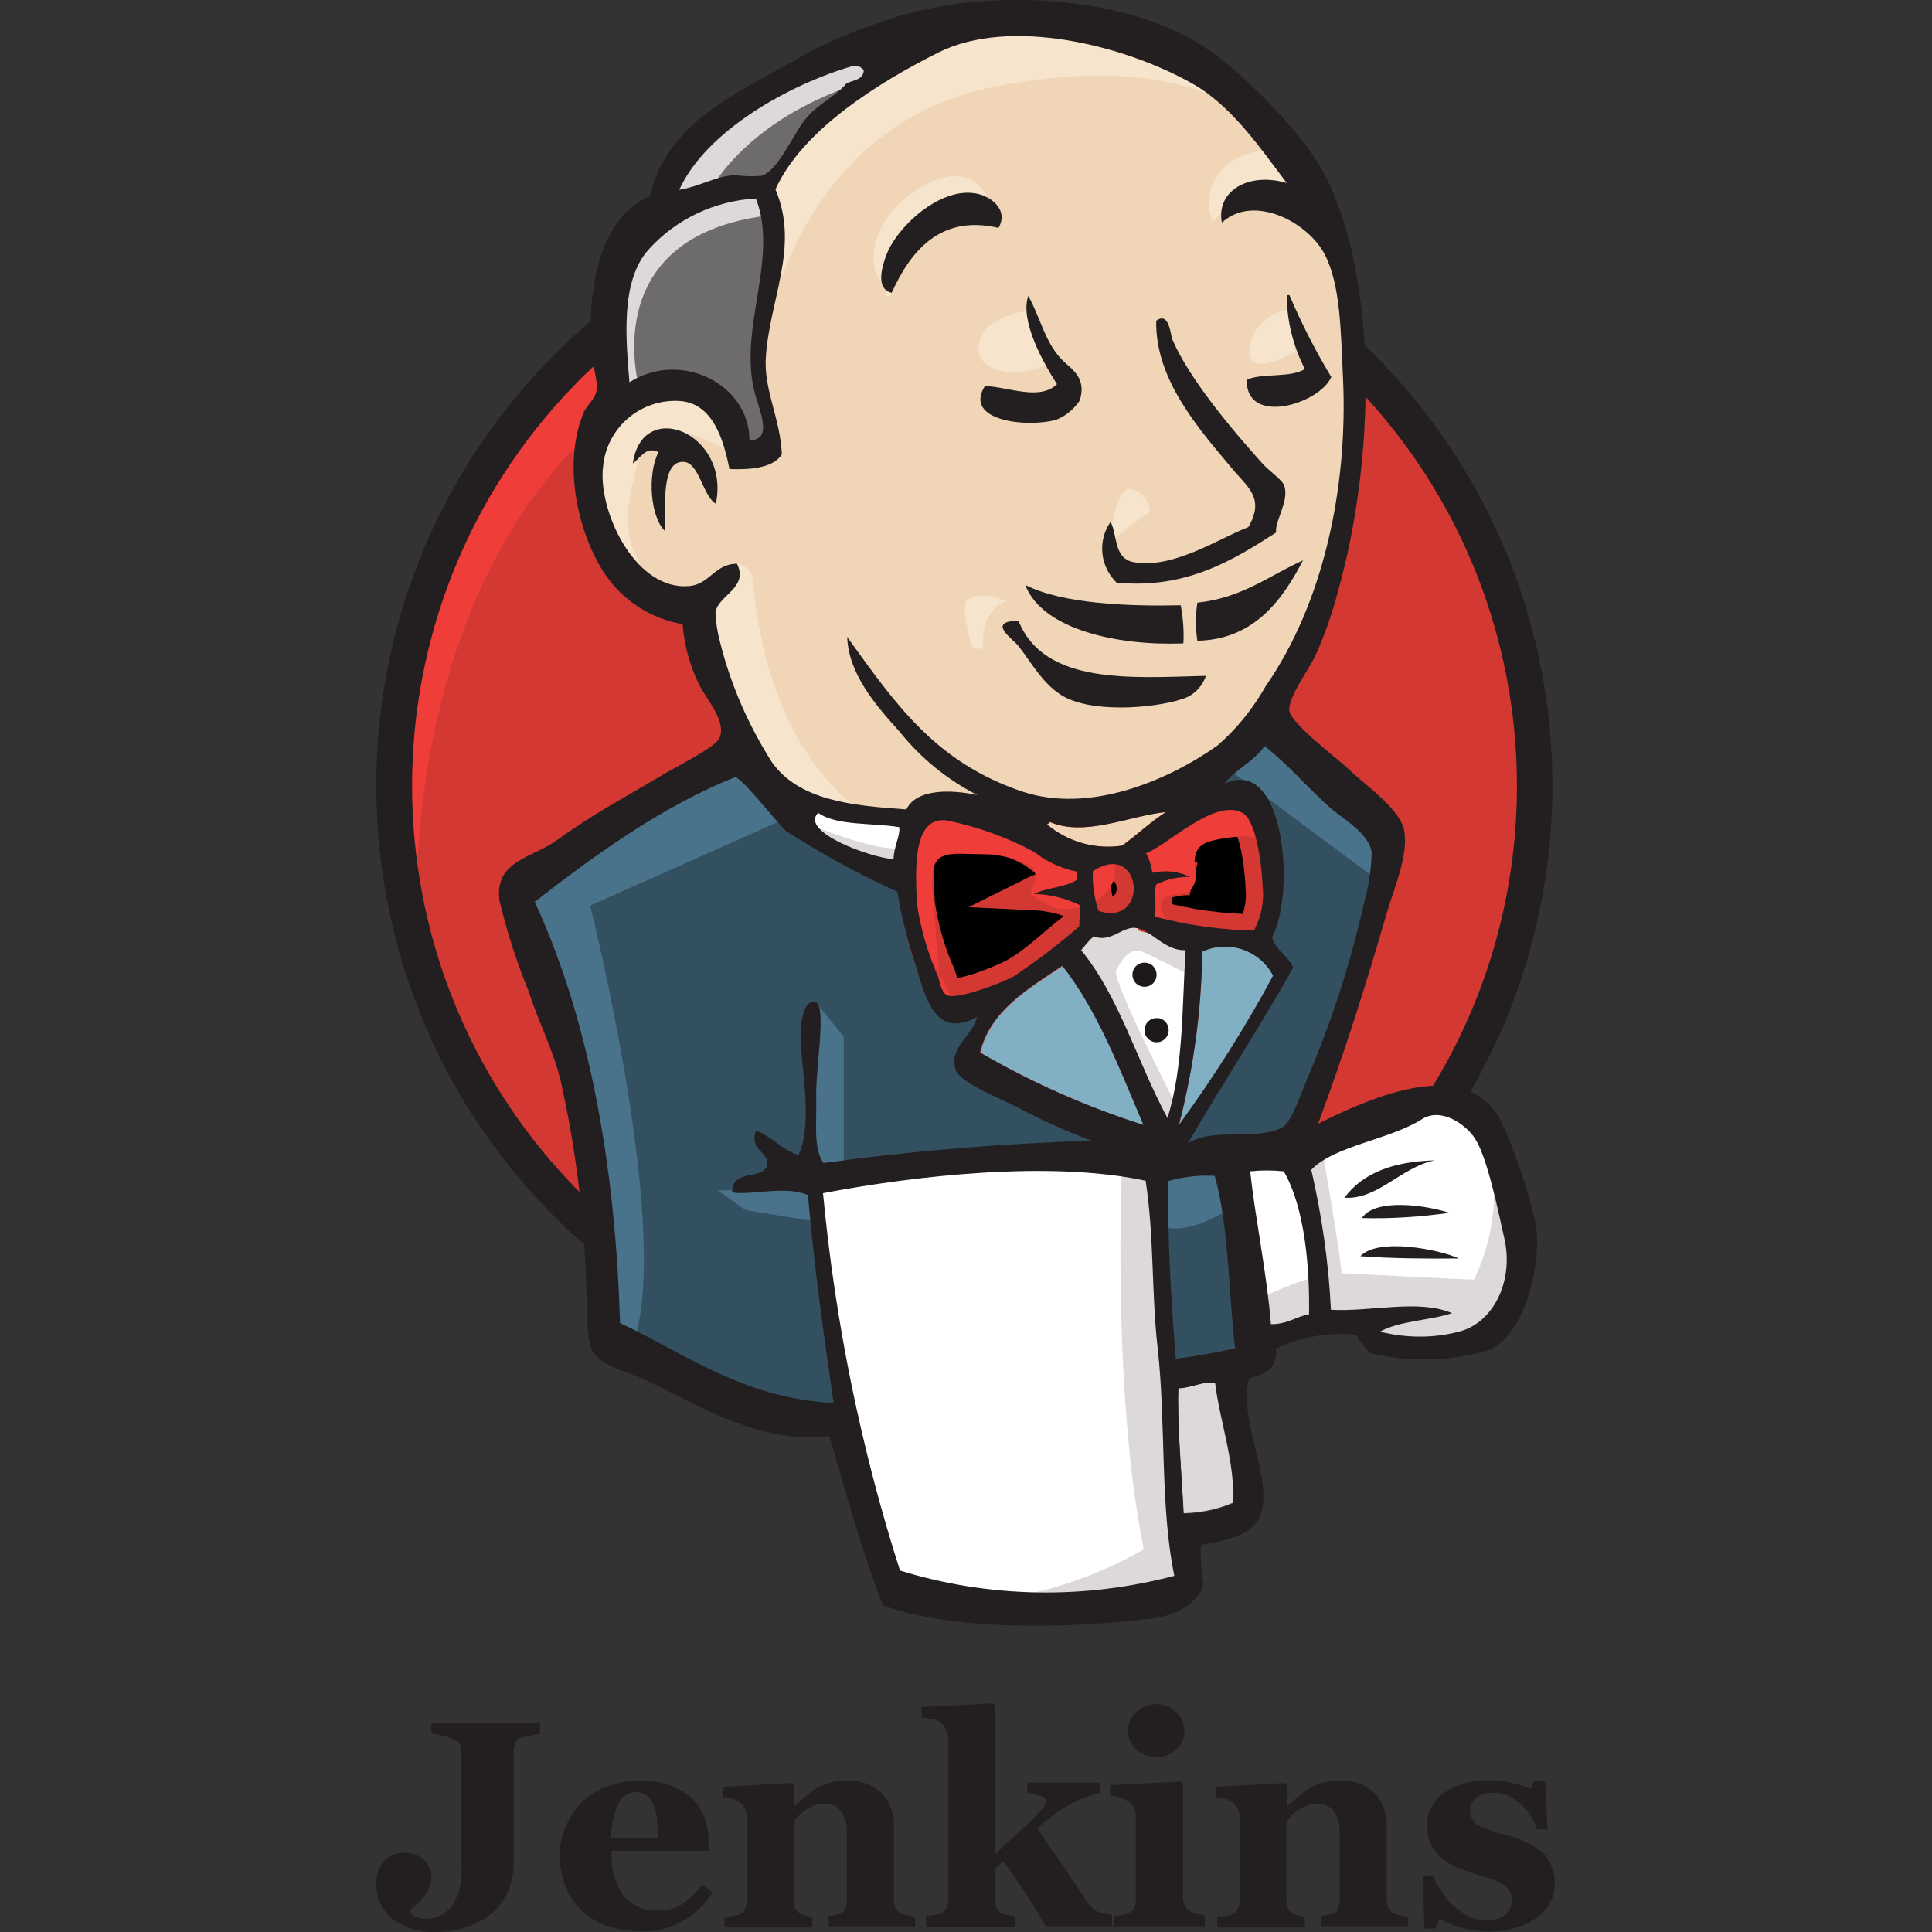 <svg version="1.1" id="Слой_1" xmlns="http://www.w3.org/2000/svg" x="0" y="0" viewBox="0 0 512 512" xml:space="preserve"><rect x="0" y="0" width="512" height="512" fill="#333333" stroke="none"/><g id="jenkins-1" transform="translate(-.893 -.296)"><path id="Path_3839" fill="#D33833" d="M407.7 208c0 85.3-67.7 154.6-151.2 154.6S105.3 293.3 105.3 208 173 53.3 256.5 53.3 407.7 122.6 407.7 208"/><path id="Path_3840" fill="#EF3D3A" d="M111.5 246.2S100.5 85 249.1 80.4l-10.3-17.3-80.6 27.1-23 26.5-20.2 38.4-11.4 44.9 3.4 30"/><path id="Path_3841" fill="#231F20" d="M153 102.5c-57.2 59.1-57.2 153 0 212.2 55.3 57.2 146.5 58.7 203.6 3.4 1.2-1.1 2.3-2.2 3.4-3.4 57.2-59.1 57.2-153 0-212.2-55.3-57.2-146.5-58.7-203.6-3.4-1.2 1.1-2.3 2.2-3.4 3.4zm-6.8 218.6c-60.8-62.8-60.8-162.4 0-225.2 58.9-60.9 156.1-62.4 217-3.5 1.2 1.1 2.3 2.3 3.5 3.5 60.8 62.8 60.8 162.4 0 225.2-58.9 60.9-156.1 62.4-217 3.5-1.1-1.2-2.3-2.3-3.5-3.5z"/><path id="Path_3842" fill="#F0D6B7" d="M320.1 208.8l-23 3.4-31.1 3.5-20.1.5-19.6-.6-15-4.6-13.3-14.4-10.4-29.4-2.3-6.3-13.8-4.6-8-13.3-5.7-19 6.3-16.7 15-5.2 12.1 5.7 5.7 12.7 7-1.1 2.3-2.9-2.3-13.3-.6-16.7 3.4-23-.1-13.2 10.4-17L235.4 20l32.2-13.8 35.7 5.2 31.1 22.4L348.8 57l9.3 16.7 2.3 41.5-7 35.7-12.7 31.7-11.9 16.9"/><path id="Path_3843" fill="#335061" d="M300.6 308.4l-82.3 3.4v13.8l7 48.4-3.4 4-57.5-19.6-4-7-5.7-65.1-13.5-39-2.9-9.3 46.1-31.7 14.4-5.7 12.7 15.6 11 9.8 12.7 4 5.7 1.7 7 30 5.2 6.3 13.3-4.6-9.3 17.9 50 23.7-6.5 3.4"/><path id="Path_3844" fill="#6D6B6D" d="M164 107.5l15-5.2 12.1 5.7 5.7 12.7 7-1.1 1.7-7-3.4-13.3 3.4-31.7-2.9-17.3L213 38.2l22.4-17.8-6.3-8.7-31.7 15.6L184 37.7l-7.4 16.1-11.5 15.6-3.4 18.4 2.3 19.7"/><path id="Path_3845" fill="#DCD9D8" d="M187.7 53.3s8.7-21.3 43.2-31.7 1.7-7.4 1.7-7.4l-37.4 14.4L180.7 43l-6.3 11.5 13.3-1.2m-17.3 50.2s-12.1-40.4 34-46.1l-1.7-7-31.7 7.5-9.3 30 2.3 19.6 6.4-4"/><path id="Path_3846" fill="#F7E4CD" d="M188.8 157l7.6-7.3c2.2.4 3.8 2.2 4 4.4.6 4 2.3 40.4 27.1 59.9 2.3 1.8-18.4-2.9-18.4-2.9l-18.4-28.8m104-36.3s1.4-17.4 6.1-16.1c2.8.8 4.7 3.2 4.8 6.1 0 0-11.5 7.3-10.9 10m47.8-63.9S333 84 332.1 92.5c-.8 8.4 10.4 1.7 12.1 1.1m-71.3-10.9s-12.7 1.7-12.7 9.8 14.4 7.4 18.4 4m-84 23.7s-21.8-13.3-24.1-.6-7.4 21.8 3.4 35.1l-7.4-2.3-7-17.8-2.3-17.3 13.3-13.8 15 1.1 8.7 7 .4 8.6M205 83.8s9.8-50.7 59.3-60.5c40.7-8 62.2 1.7 70.2 11 0 0-36.3-43.2-70.8-30-34.5 13.3-59.9 37.4-59.3 52.9 1 26.6.6 26.6.6 26.6M338.5 40s-16.7-.6-17.3 14.4c.1 1.6.4 3.2 1.1 4.6 0 0 13.3-15 21.3-7"/><path id="Path_3847" fill="#F7E4CD" d="M265.5 60.7s-2.9-22.9-22.4-9.6c-12.7 8.7-11.5 20.7-9.3 23 2.3 2.3 1.7 7 3.4 3.8s1.2-13.5 7.6-16.5c6.2-2.9 16.7-6.1 20.7-.7"/><path id="Path_3848" fill="#49728B" d="M211.4 216.2l-54.1 24.1s22.4 89.3 11 116.9l-8-2.9-.6-34-15-64.4-6.3-17.8 56.5-38.1 16.5 16.2m5.4 49.4l7.7 9.4v34.5h-9.2s-1.1-24.1-1.1-27.1c0-2.9 1.1-13.3 1.1-13.3m1.8 45.6l-26 1.1 7.4 5.2 18.5 3"/><path id="Path_3849" fill="#335061" d="M305.7 309l21.3-.6 5.2 52.9-21.8 2.9-4.7-55.2"/><path id="Path_3850" fill="#335061" d="M311.5 309l32.2-1.7s13.3-33.4 13.3-35.1 11.5-48.4 11.5-48.4l-26-27.1-5.2-4.6-13.8 13.8v53.5l-12 49.6"/><path id="Path_3851" fill="#49728B" d="M325.8 305l-20.1 4 2.9 16.1c7.4 3.4 20.1-5.7 20.1-5.7m-2.2-115.2l40.4 30 1.1-13.8-30.5-28.2-11 12"/><path id="Path_3852" fill="#FFF" d="M237.1 422.4l-12-48.4-6-35.7-1-26.5 54-2.9h33.5l-3 60.5 5.2 46.7-.6 8.7-43.8 3.4-26.3-5.8"/><path id="Path_3853" fill="#DCD9D8" d="M298.3 308.4s-2.9 59.9 5.7 102.5c-13.1 7.5-27.6 12.2-42.6 13.8l48.4-1.7 5.7-3.4-7-94.4-1.8-20.2"/><path id="Path_3854" fill="#FFF" d="M333.2 356.8l22.4-6.3 42.6-2.3 6.3-19.6-11.5-34-13.3-1.7-18.4 5.7-17.6 8.7-9.4-1.7-7.3 2.9"/><path id="Path_3855" fill="#DCD9D8" d="M332.8 345.2s15-7 17.3-6.3l-6.3-31.7 7.4-2.9s5.2 30 5.2 33.4c0 0 32.2 1.7 35.1 1.7 4.1-8.4 5.9-17.7 5.2-27.1l6.3 18.4.6 10.4-9.3 13.8-10.4 2.3-17.3-.6-5.7-7.4L341 352l-6.3 2.3"/><path id="Path_3856" fill="#FFF" d="M310.1 304.4l-12.7-32.2-13.3-19s2.9-8 7-8h13.3l12.7 4.6-1.1 21.3-5.9 33.3"/><path id="Path_3857" fill="#DCD9D8" d="M312.7 293.4s-16.1-31.1-16.1-35.7c0 0 2.9-7 7-5.2s12.7 6.3 12.7 6.3v-11l-19.6-4-13.3 1.7 22.4 53.2 4.6.6"/><path id="Path_3858" fill="#FFF" d="M242.2 217.5l-16-1.7-15-4.6v5.2l7.3 8 23 10.4"/><path id="Path_3859" fill="#DCD9D8" d="M216.5 219.2s17.8 7.4 23.7 5.7l.6 7-16.1-3.4-9.8-7 1.6-2.3"/><path id="Path_3860" fill="#D33833" d="M333.2 247.1c-8.9-.1-17.7-1.3-26.3-3.7-.1-2.9 0-5.7.4-8.5 2.8-1.3 5.9-2 9-1.9-3.1-1.5-6.6-1.8-10-1.1-.3-1.8-.9-3.6-1.7-5.2 5.5-2 18.4-14.8 25.7-10.6 3.5 2.1 5 13.5 5.2 19.3.4 3.9-.4 8.1-2.3 11.7"/><path id="Path_3861" stroke="#D33833" stroke-width="9.062" d="M333.2 247.1c-8.9-.1-17.7-1.3-26.3-3.7-.1-2.9 0-5.7.4-8.5 2.8-1.3 5.9-2 9-1.9-3.1-1.5-6.6-1.8-10-1.1-.3-1.8-.9-3.6-1.7-5.2 5.5-2 18.4-14.8 25.7-10.6 3.5 2.1 5 13.5 5.2 19.3.4 3.9-.4 8.1-2.3 11.7z"/><path id="Path_3862" fill="#D33833" d="M286.5 231.1c0 .7 0 1.5-.1 2.2-3 2-7.9 2-11.3 3.7 4.2.2 8.4 1.2 12.2 3-.1 1.8-.1 3.8-.2 5.6-5.6 3.8-10.7 9.5-17.3 13.2-3.2 1.7-14 6.1-17.3 5.2-1.8-.5-2.1-2.8-2.8-5-2.8-6.1-4.6-12.6-5.6-19.3-.4-8.9-1.4-23.9 8.3-22.1 8 1.6 15.6 4.4 22.8 8.3 3.1 2.8 7.1 4.6 11.3 5.2"/><path id="Path_3863" stroke="#D33833" stroke-width="9.062" d="M286.5 231.1c0 .7 0 1.5-.1 2.2-3 2-7.9 2-11.3 3.7 4.2.2 8.4 1.2 12.2 3-.1 1.8-.1 3.8-.2 5.6-5.6 3.8-10.7 9.5-17.3 13.2-3.2 1.7-14 6.1-17.3 5.2-1.8-.5-2.1-2.8-2.8-5-2.8-6.1-4.6-12.6-5.6-19.3-.4-8.9-1.4-23.9 8.3-22.1 8 1.6 15.6 4.4 22.8 8.3 3.1 2.8 7.1 4.6 11.3 5.2h0z"/><path id="Path_3864" fill="#D33833" d="M292 241.7c-1-3.4-1.5-6.9-1.5-10.5 13-8.6 15.3 14.9 1.5 10.5"/><path id="Path_3865" stroke="#D33833" stroke-width="9.062" d="M292 241.7c-1-3.4-1.5-6.9-1.5-10.5 13-8.6 15.3 14.9 1.5 10.5z"/><path id="Path_3866" fill="#EF3D3A" d="M310.7 245.6s-4-5.7-1.1-7.4c2.9-1.7 5.7 0 7.4-2.9s0-4.6.6-8c.6-3.4 3.4-4 6.3-4.6s11-1.7 12.1 1.1l-3.4-10.4-7-2.3-21.8 12.7-1.1 6.3v12.7m-52.4 21.9c-.7-9-1.5-17.9-2.2-26.9-1.2-13.4 3.2-11.1 14.9-11.1 4.1.3 8 1.5 11.6 3.4 3.2 6.5-5.2 5 3.7 9.9 7.4 4 20.7-2.4 17.7-11.6-1.7-2.1-8.8-.6-11.3-2l-13.5-7c-5.7-2.9-18.9-7.3-25-3.2-15.5 10.5 1 36.8 6.5 47.8"/><path id="Path_3867" fill="#231F20" d="M265.5 60.7c-15.7-3.7-23.5 6.6-28.3 17.2-4.3-1-2.6-6.8-1.5-9.8 2.8-7.7 14.1-18 23.4-16.6 4 .5 9.3 4.2 6.4 9.2m76.4 17.8h.7c3.2 7.5 6.9 14.8 11.1 21.7-3 7.1-22.7 13.2-22.4.7 4.3-1.8 11.6-.4 15.4-2.8-3.1-6.1-4.8-12.8-4.8-19.6m-68.5.2c3.4 6.2 4.5 12.7 9.3 17.3 2.2 2.1 6.3 4.6 4.3 10.5-1.5 2.2-3.6 4-6.1 5-7.4 2.2-24.9.5-19-8.9 6.2.2 14.5 4 19.1-.5-3.6-5.6-9.9-16.8-7.6-23.4m65.7 62.7c-11.2 7.2-23.8 15.1-42.3 13.3-4.4-4.3-5.1-11.1-1.6-16.1 1.9 3.4.7 9.8 6.3 10.7 10.5 1.8 22.7-6.5 30.2-9.3 4.6-7.9-.4-10.7-4.6-15.9-8.7-10.4-20.1-23.3-19.8-38.8 3.5-2.6 3.8 3.9 4.3 5 4.5 10.5 15.9 24 24 33 2.1 2.2 5.4 4.4 5.7 5.9 1.2 4.2-2.7 9.3-2.2 12.2m-148.5-7.6c-3.5-2.1-4.4-10.9-8.5-11.1-6-.4-4.9 11.5-4.9 18.4-4-3.7-4.8-15.1-1.8-21-3.4-1.7-4.9 1.8-6.8 3 2.5-17.6 25.9-8 22 10.7m155.6 15c-5.2 10-12.7 21-28 21.3-.5-3.4-.5-6.8 0-10.1 11.8-1.2 19.1-7.2 28-11.2m-73.6 6.5c9.8 5.1 27.8 5.7 41.2 5.4.6 3.3.9 6.7.7 10.1-17.2.7-37.4-3.6-41.9-15.5m-1.8 9.5c6.8 17.1 30.1 15.1 49.7 14.6-.9 2.5-2.7 4.6-5.1 5.7-6.3 2.6-23.7 4.5-32.4-.1-5.5-2.9-9.1-9.6-12.2-13.5-1.4-1.8-8.7-6.6 0-6.7"/><path id="Path_3868" fill="#81B0C4" d="M338.3 258.8c-7.4 13.8-15.8 27-25 39.6 3.9-15 6-30.4 6.2-46 7-3.1 15.2-.4 18.8 6.4"/><path id="Path_3869" fill="#231F20" d="M381.1 307.8c-8.9 1.8-15.1 10.5-23.9 9.9 4.9-6.7 13.2-9.6 23.9-9.9m3.9 13.9c-7.7 1.1-15.4 1.6-23.2 1.4 3.6-5.4 17-3.4 23.2-1.4m2.5 12.1c-8.2.1-18.3 0-26.1-.6 4.7-5 20.9-1.8 26.1.6"/><path id="Path_3870" fill="#DCD9D8" d="M322.9 366.7c1.2 10.2 5.2 20.6 4.8 31.8-4.2 1.8-8.6 2.7-13.2 2.8-.4-9.5-1.7-24.1-1.4-33.3 3 .3 7.4-2 9.8-1.3"/><path id="Path_3871" fill="#F0D6B7" d="M309.8 215.5c-4.1 2.7-7.6 6-11.6 8.9-7.1 1.1-14.4-1-19.9-5.6.1-.4.7-.2.7-.7 9.4 4.1 21.4-1.7 30.8-2.6"/><path id="Path_3872" fill="#81B0C4" d="M260.7 279.3c2.6-11.1 12.7-16.9 21.8-23 9.4 11.9 15.1 27.3 21.5 42.2-15.1-4.9-29.6-11.3-43.3-19.2"/><path id="Path_3873" fill="#231F20" d="M313.2 368.2c-.4 9.1.9 23.7 1.4 33.3 4.5-.1 9-1 13.2-2.8.5-11.2-3.5-21.6-4.8-31.8-2.5-.9-6.9 1.4-9.8 1.3zM219 316.5c3.2 34 10 67.5 20.4 100 23.6 7.3 48.8 7.7 72.7 1.4-3.8-18.3-2.2-40.6-4.4-60.2-1.7-14.8-.9-29.5-3.2-44.5-25.2-5.4-60.8-1.4-85.5 3.3zm91.5-3.2c-.2 15.7.7 31.3 2 47.1 5.3-.7 10.5-1.6 15.7-2.8-1.8-15.1-1.6-32.3-5.4-45.7-4.2-.2-8.3.2-12.3 1.4zm30.6-2.6c-3-.3-5.9-.3-8.9 0 1.4 12.8 4.4 26.9 5.5 40.5 4.3.1 6.6-2 10.1-2.6.2-11.8-1-28.1-6.7-37.9zm46.4 42.5c9-2.2 14.6-13.2 12.1-24.5-1.7-7.6-4.6-21.9-7.9-26.8-2.3-3.5-8.8-8.3-14-5-8.4 5.4-23.2 7-29.3 13.4 2.8 12.2 4.6 24.6 5.2 37.1 10.5.6 23.3-2.9 32.1.9-6.1 2-13.9 2-19.1 4.9 6.8 1.7 14.1 1.8 20.9 0zm-83.6-54.8c-6.3-14.9-12.1-30.2-21.5-42.2-9.1 6.1-19.1 11.9-21.8 23 13.7 8 28.2 14.4 43.3 19.2zm15.6-45.9c-.2 15.5-2.3 30.9-6.2 46 9.2-12.6 17.6-25.9 25-39.6-3.6-6.9-11.8-9.6-18.8-6.4zm-17.7-6.3c-3.5-.4-6.6 4.1-11.2 2.2-1.1 1.2-2.1 2.4-3.2 3.7 10.2 12.4 15 30 22.9 44.5 4.3-14 3.8-29.3 4.8-44.5-5.8.2-9.1-5.5-13.3-5.9zm-11.3-15c-.1 3.6.4 7.1 1.5 10.5 13.8 4.4 11.5-19.1-1.5-10.5zm-15.5-5.1c-7.2-3.9-14.8-6.6-22.8-8.3-9.6-1.8-8.7 13.2-8.3 22.1 1 6.6 2.9 13.1 5.6 19.3.7 2.2 1 4.5 2.8 5 3.3.7 14.3-3.5 17.3-5.2 6-4 11.8-8.4 17.3-13.2.1-1.8.1-3.8.2-5.6-3.8-1.9-8-2.9-12.2-3 3.3-1.7 8.3-1.7 11.3-3.7 0-.7 0-1.5.1-2.2-4-.8-8-2.6-11.3-5.2zm-57.3-10.4c-5 5.1 14 11.9 20 12.3 0-3.2 1.8-6.2 1.5-8.5-7.2-1.2-16.6-.3-21.5-3.8zm61.4 2.4c0 .5-.6.4-.7.7 5.5 4.6 12.8 6.7 19.9 5.6 3.9-2.8 7.4-6.2 11.6-8.9-9.5.9-21.5 6.7-30.8 2.6zm56.4 17c-.2-5.6-1.7-17.2-5.2-19.3-7.3-4.3-20.2 8.7-25.7 10.6.9 1.6 1.4 3.4 1.7 5.2 3.4-.8 6.9-.4 10 1.1-3.1-.1-6.2.6-9 2-.7 2.3.2 5.4-.4 8.5 8.6 2.3 17.4 3.5 26.3 3.7 1.9-3.5 2.8-7.7 2.3-11.8zm-126.2-14.5c-1.6-1.1-12.2-14.9-13.7-14.3-19.1 7.6-37.1 20.6-53 33 15.2 32.8 21.5 72.9 22.6 111.6 17.4 8.2 32.8 20 56.6 21.2-2.8-19.4-5.2-36.8-6.8-55.1-6-2.6-14.5.1-20.1-.7 0-6.7 8.5-2.9 9.3-7.4.5-3.4-4.8-3.7-3-9 4.4 1.6 6.7 5.1 11.3 6.5 4.3-9.3 0-25.7.6-33.5.1-1.5.7-8 4-7 2.9 1-.1 17.7.1 25 .2 6.8-.9 13.3 1.9 17.6 23.6-3.2 47.3-5.2 71.1-5.9-6.5-2.4-12.9-5.3-19-8.5-3.9-2.2-16-6.7-17.1-10.4-1.8-5.9 4.6-8.9 5.7-13.9-11.6 6.3-13.8-6.1-16.6-14.8-2-6-3.5-12.2-4.5-18.4-10.2-4.6-20-10-29.4-16zM325.4 208c16-7.7 18.9 28.9 12.6 40.7 1 3.5 4.3 4.9 5.6 8-8.9 16-18.8 30.8-27.9 46.6 6.7-4.3 16.5-.7 24.4-3.9 2.9-1.1 5-7.8 7.2-13.2 6.5-15.2 11.6-31 15.2-47.1 1.2-4.2 1.8-8.6 1.9-12.9-.7-5.1-7.6-8.9-11.1-11.9-6.5-5.9-10.5-10.9-17.3-16.3-2.6 4-8.4 6.7-10.6 10zM172.8 66.4c-7.6 8.4-6 24-5.1 35.2 13.8-8.7 31.9.7 31.8 15.4 6.6-.1 2.4-8.2 1.2-13.4-3.9-16.9 6.6-35.2.5-50.7-10.8.6-21.1 5.4-28.4 13.5zm54.4-48.7c-17.2 4.9-39.3 17.4-46.3 32.9 5.5-.9 9.3-3.5 14.6-3.9 2.3.3 4.7.4 7.1.2 4.6-1.2 8.7-11.7 12.2-15.6 3.4-3.8 7.6-5.5 10.4-8.9 1.8-.9 4.5-.9 4.6-3.5-.6-.8-1.6-1.3-2.6-1.2zm89.6 4.7c-17.9-10.1-48.2-17.7-67.2-8.2-15.4 7.7-36.1 20.4-43.2 36.3 6.6 15.5-1.9 29.6-2.6 45.4-.2 8.4 3.9 15.6 4.3 24.8-2.3 3.8-9.1 4.1-13.9 3.9-1.6-8-4.4-17.1-12.7-18-10.6-.9-19.9 6.9-20.8 17.5 0 .4-.1.7-.1 1.1-.6 11.9 9.1 31.7 23 30.4 5.4-.5 6.7-5.9 12.6-5.9 3.2 6.3-4.9 8.3-5.7 12.8.1 2.7.5 5.3 1.2 7.9 2.8 11.3 7.5 22 13.7 31.8 7.1 10.1 20.8 11.6 35.7 12.6 2.7-5.7 12.4-5.2 18.8-3.8-8-4.1-15-9.8-20.6-16.8-6.7-7.4-13.5-15.4-13.9-25.1 12.8 17.7 23.3 33.2 46.5 41 17.6 5.8 38.1-2.7 51.6-12.2 5.2-4.5 9.5-9.9 12.9-15.9 14.9-21.5 21.8-51.9 20.4-81.6-.6-12.2-.6-24.4-4.8-32.6-4.3-8.5-18.8-16.3-27.3-8.5-1.6-8.4 7.1-13.5 17.2-10.5-7.2-9.5-14.7-20.6-25.1-26.4zm33.4 275.7c14-7 40.1-18.7 48.8 0 3.7 8.3 6.6 16.9 8.7 25.7 2.3 10-2.6 31.2-12.9 34.5-10 2.8-20.6 3-30.7.6-1.5-1.4-2.8-3-3.8-4.9-7.3-.7-14.7.6-21.3 3.7.6 5.8-3.3 6.7-7.1 7.9-2.7 10.9 5.5 25 3.5 34.7-1.4 7.1-10 8.2-16.3 9.4-.1 3.5.1 7 .7 10.5-1.5 5.4-7.9 8.4-14.1 9.1-20.4 2.4-51.2 3.5-70.7-3.5-5.5-13.4-9.8-29.6-14.3-44.9-19 2.1-34.5-8.2-49-15-5-2.3-11.9-3.7-13.9-7.7-1.8-3.9-1.1-11.3-1.6-18.3-.6-18-2.8-35.9-6.8-53.5-2.1-8.3-5.9-15.5-8.4-23.4-3.2-7.7-5.7-15.7-7.7-23.8-1.6-10.9 8.7-11.5 15.1-16.2 10.1-7.3 18-11.3 29-17.9 3.3-1.9 13-6.8 14.1-9.1 2.2-4.5-3.8-10.9-5.4-14.4-2.4-5-3.9-10.3-4.3-15.9-8.3-1.4-15.6-6.1-20.4-13-7-10.2-11.8-29.1-5.7-43.4.5-1.1 2.8-3.4 3.2-5.1.7-3.4-1.4-7.9-1.5-11.6-.6-18.7 3.2-34.7 15.7-40.4 5.1-20.4 23.4-27.1 40.6-37.2 6.7-3.6 13.6-6.6 20.8-8.9 26.3-9.6 66.6-7.8 88.5 8.7 9.3 7 24 21.7 29.3 32.4 14 28.2 12.9 75.4 3.2 109.7-1.5 5.8-3.5 11.5-5.9 16.9-1.8 3.9-7.6 11.6-7 15 .7 3.5 13.2 12.9 15.9 15.5 4.8 4.6 13.9 10.7 14.6 16.6.9 6.2-2.7 14.8-4.5 20.7-5.8 20.1-11.7 38.5-18.4 56.5z"/><path id="Path_3874" fill="#F7E4CD" d="M257 159.5c.7-1 4.9-2.6 10.7.2 0 0-7 1.1-6.3 12.7l-2.9-.6c0 .2-3-10.3-1.5-12.3"/><path id="Path_3875" fill="#1D1919" d="M307.4 258.6c0 1.8-1.4 3.2-3.2 3.2-1.8 0-3.2-1.4-3.2-3.2 0-1.8 1.4-3.2 3.2-3.2 1.8 0 3.2 1.4 3.2 3.2m3.2 14.7c0 1.8-1.4 3.2-3.2 3.2-1.8 0-3.2-1.4-3.2-3.2 0-1.8 1.4-3.2 3.2-3.2 1.7-.1 3.1 1.3 3.2 3v.2"/><path id="Path_3876" fill="#231F20" d="M144.5 459.8c-1 .1-1.8.2-2.6.4-.7.1-1.5.2-2.4.5-.9.1-1.6.6-2 1.5-.3.8-.5 1.6-.5 2.4v29.8c0 2.6-.6 5.2-1.7 7.6-1 2.2-2.6 4.2-4.5 5.7-2 1.5-4.2 2.7-6.6 3.4-2.5.8-5.1 1.2-7.7 1.2-4.1.2-8.1-1-11.5-3.4-2.9-2.2-4.5-5.7-4.4-9.4-.1-2.1.6-4.2 2-5.9 1.4-1.6 3.4-2.4 5.5-2.3 1.9-.1 3.8.6 5.2 2 1.3 1.2 2 3 1.9 4.8 0 1.7-.6 3.3-1.7 4.5-1.1 1.4-2.5 2.7-3.9 3.8v.5c.3.6.8 1.1 1.5 1.4.7.3 1.5.5 2.3.5 2.8.1 5.5-1.1 7.2-3.3 1.9-2.9 2.8-6.4 2.6-9.9V465c0-.8-.1-1.6-.4-2.3-.2-.6-1-1.1-2.1-1.6-.9-.4-1.8-.7-2.8-.9-1.1-.2-1.9-.4-2.7-.5v-2.9H144v3h.5zm45.2 42c-.9 1.5-2 2.9-3.2 4.1-1.3 1.3-2.7 2.4-4.3 3.3-1.6.9-3.3 1.7-5.1 2.2-1.9.5-4 .8-6 .7-3.3.1-6.6-.4-9.8-1.6-2.5-.9-4.8-2.4-6.7-4.3-1.8-1.8-3.1-4-4-6.3-.9-2.5-1.4-5.2-1.4-7.9 0-2.6.5-5.1 1.5-7.4 1-2.3 2.3-4.5 4-6.3 1.8-1.9 4.1-3.4 6.6-4.4 2.8-1.1 5.8-1.7 8.8-1.7 3-.1 6 .4 8.8 1.4 2.1.8 4 2 5.6 3.5 1.4 1.5 2.5 3.2 3.2 5.1.6 2 1 4.1 1 6.2v2.4H163c-.3 4.2.8 8.3 3 11.8 2.3 2.8 5.9 4.3 9.5 4 2.3 0 4.6-.6 6.5-1.9 1.9-1.3 3.6-3 4.9-5l2.8 2.1zm-14.5-14.5c0-1.5-.1-3-.2-4.6 0-1.3-.3-2.7-.9-3.9-.3-1.1-1-2-1.8-2.7-.8-.6-1.8-.9-2.8-.9-2 0-3.8 1.1-4.6 2.9-1.4 2.9-2.1 6.1-2 9.4l12.3-.2zm68.2 23.5h-22.9V508c.6 0 1.1-.1 1.7-.2.5-.1 1.1-.2 1.6-.4.5-.3.9-.7 1.1-1.2.3-.7.4-1.5.4-2.3v-17.8c.1-2.1-.4-4.1-1.5-5.8-1-1.3-2.6-2.1-4.3-2-1 0-1.9.1-2.8.5-.9.3-1.8.8-2.6 1.4-.7.4-1.3 1-1.8 1.6-.4.4-.8.9-1.1 1.5v20.4c0 .7.1 1.5.4 2.2.2.6.7 1.1 1.2 1.4.4.3.9.5 1.5.6l1.8.4v2.8h-23.2v-2.8c.7 0 1.3-.1 2-.2.6-.1 1.2-.2 1.7-.4.7-.2 1.3-.7 1.7-1.4.3-.7.5-1.5.5-2.3v-22.2c0-.8-.2-1.6-.6-2.3-.4-.7-.9-1.3-1.6-1.8-.5-.3-1.1-.6-1.7-.7-.7-.2-1.5-.4-2.3-.4v-2.8l18.2-1 .6.6v5.5h.1c.9-.7 1.7-1.5 2.6-2.3.9-.8 1.8-1.5 2.8-2.2 1.2-.7 2.4-1.2 3.7-1.6 1.6-.5 3.2-.7 4.9-.6 3.5-.2 6.8 1.1 9.3 3.5 2.2 2.6 3.2 6 3 9.4v18.7c0 .7.1 1.5.4 2.2.3.6.9 1.1 1.6 1.4.5.2 1 .4 1.5.5.6.1 1.2.2 2.1.4v2.9-.4zm52.5 0H278c-1.9-3.4-3.9-6.7-6.1-9.9-1.8-2.7-3.5-5.2-5.1-7.4l-2.2 2v8.3c0 .7.1 1.5.4 2.2.3.7.9 1.2 1.6 1.4.5.2 1 .4 1.6.5.6.1 1.2.2 1.8.2v2.8h-23.7V508c.7 0 1.3-.1 2-.2.6-.1 1.2-.2 1.7-.4.7-.2 1.3-.7 1.7-1.4.3-.7.5-1.5.5-2.3v-42.4c0-.9-.2-1.8-.6-2.6-.3-.8-.9-1.6-1.6-2.1-.7-.4-1.4-.6-2.2-.7-.9-.2-1.8-.4-2.7-.4v-2.8l18.9-1 .6.6v39.3c1.8-1.7 4-3.7 6.3-5.8s4.3-4 5.6-5.5c.9-.9 1.4-1.5 1.4-2 .1-.3.1-.6.1-.9 0-.5-.4-.9-1.2-1.1-1.2-.4-2.4-.7-3.7-.9v-2.7h19.3v2.7c-2 .5-3.9 1.2-5.8 2-1.5.7-3 1.5-4.4 2.4-1 .7-2.1 1.4-3 2.2-1 .7-2.1 1.7-3.4 2.8 2.4 3.7 4.8 7 6.8 10 2.1 3 4.3 6.3 6.6 9.8.7 1.1 1.7 2 2.9 2.4 1.2.4 2.3.6 3.5.7v2.9l.3.2zm24.3 0h-24V508c.7 0 1.3-.1 1.9-.2.5-.1 1.1-.2 1.6-.4.7-.2 1.3-.7 1.7-1.4.4-.7.5-1.5.5-2.3v-22.2c0-.8-.2-1.6-.6-2.3-.3-.7-.8-1.2-1.5-1.6-.7-.4-1.4-.7-2.1-.9-.8-.3-1.7-.4-2.6-.5v-2.8l18.7-1 .6.6v30.2c0 .8.2 1.6.6 2.3.4.6.9 1.1 1.6 1.4.5.3 1.1.5 1.7.6.6.1 1.2.2 1.9.4v2.9zm-5.4-51.8c0 1.9-.8 3.7-2.2 4.9-1.4 1.3-3.3 2.1-5.2 2.1-2 0-3.9-.7-5.4-2.1-1.4-1.2-2.2-3-2.2-4.9 0-1.9.8-3.7 2.2-5 1.5-1.4 3.4-2.1 5.4-2.1 2 0 3.8.7 5.2 2.1 1.4 1.3 2.2 3.1 2.2 5zm59.2 51.8h-22.9V508c.6 0 1.1-.1 1.7-.2.5-.1 1.1-.2 1.6-.4.5-.3.9-.7 1.1-1.2.3-.7.4-1.5.4-2.3v-17.8c.1-2.1-.4-4.1-1.5-5.8-1-1.3-2.6-2.1-4.3-2-1 0-1.9.1-2.8.5-.9.4-1.8.8-2.6 1.4-.7.4-1.3 1-1.8 1.6-.4.4-.8.9-1.1 1.5v20.4c0 .7.1 1.5.4 2.2.2.6.7 1.1 1.2 1.4.4.3.9.5 1.5.6l1.8.4v2.8h-23.2v-2.8c.7 0 1.3-.1 2-.2.6-.1 1.2-.2 1.7-.4.7-.2 1.3-.7 1.7-1.4.3-.7.5-1.5.5-2.3v-22.2c0-.8-.2-1.6-.6-2.3-.4-.7-.9-1.3-1.6-1.8-.5-.3-1.1-.6-1.7-.7-.7-.2-1.5-.4-2.3-.4v-2.8l18.2-1 .6.6v5.5h.1c.9-.7 1.7-1.5 2.6-2.3.9-.8 1.8-1.5 2.8-2.2 1.2-.7 2.4-1.2 3.7-1.6 1.6-.5 3.2-.7 4.9-.6 3.5-.2 6.8 1.1 9.3 3.5 2.2 2.6 3.2 6 3 9.4v18.7c0 .7.1 1.5.4 2.2.3.6.9 1.1 1.6 1.4.5.2 1 .4 1.5.5.6.1 1.2.2 2.1.4v2.9-.4zm21.1 1.4c-4.4-.1-8.8-1.2-12.7-3.4l-1.1 2.6h-2.9l-.5-14.1h2.8c.5 1.4 1.1 2.7 2 3.9.9 1.4 1.9 2.7 3 3.9 1.3 1.1 2.7 2.1 4.1 2.9 1.5.8 3.2 1.2 4.9 1.2 1.8.1 3.6-.4 5.1-1.4 1.2-1 1.8-2.6 1.7-4.1 0-.9-.2-1.8-.7-2.6-.6-.7-1.3-1.3-2.1-1.7-1.1-.5-2.2-1-3.3-1.4-1.2-.4-2.7-.7-4.4-1.4-1.5-.4-3-.9-4.4-1.6-1.4-.6-2.7-1.4-3.8-2.4-1.1-1-2-2.2-2.7-3.5-.7-1.6-1.1-3.3-1-5-.1-3.5 1.6-6.7 4.5-8.7 3.5-2.3 7.6-3.5 11.8-3.3 2.1 0 4.3.2 6.3.7 1.7.4 3.3.9 4.9 1.6l.9-2.2h2.9l.6 12.9h-2.7c-.9-2.6-2.5-5-4.5-6.8-1.9-1.8-4.3-2.9-7-2.9-1.6-.1-3.3.3-4.6 1.2-1.1.8-1.7 2.1-1.7 3.4-.1 1.7.9 3.4 2.4 4.1 2.2 1.1 4.5 1.9 6.8 2.4 3.6.8 7.1 2.4 10 4.8 2.1 2 3.2 4.8 3.2 7.7.2 3.8-1.7 7.5-4.9 9.6-3.7 2.5-8.3 3.7-12.9 3.6z"/></g></svg>